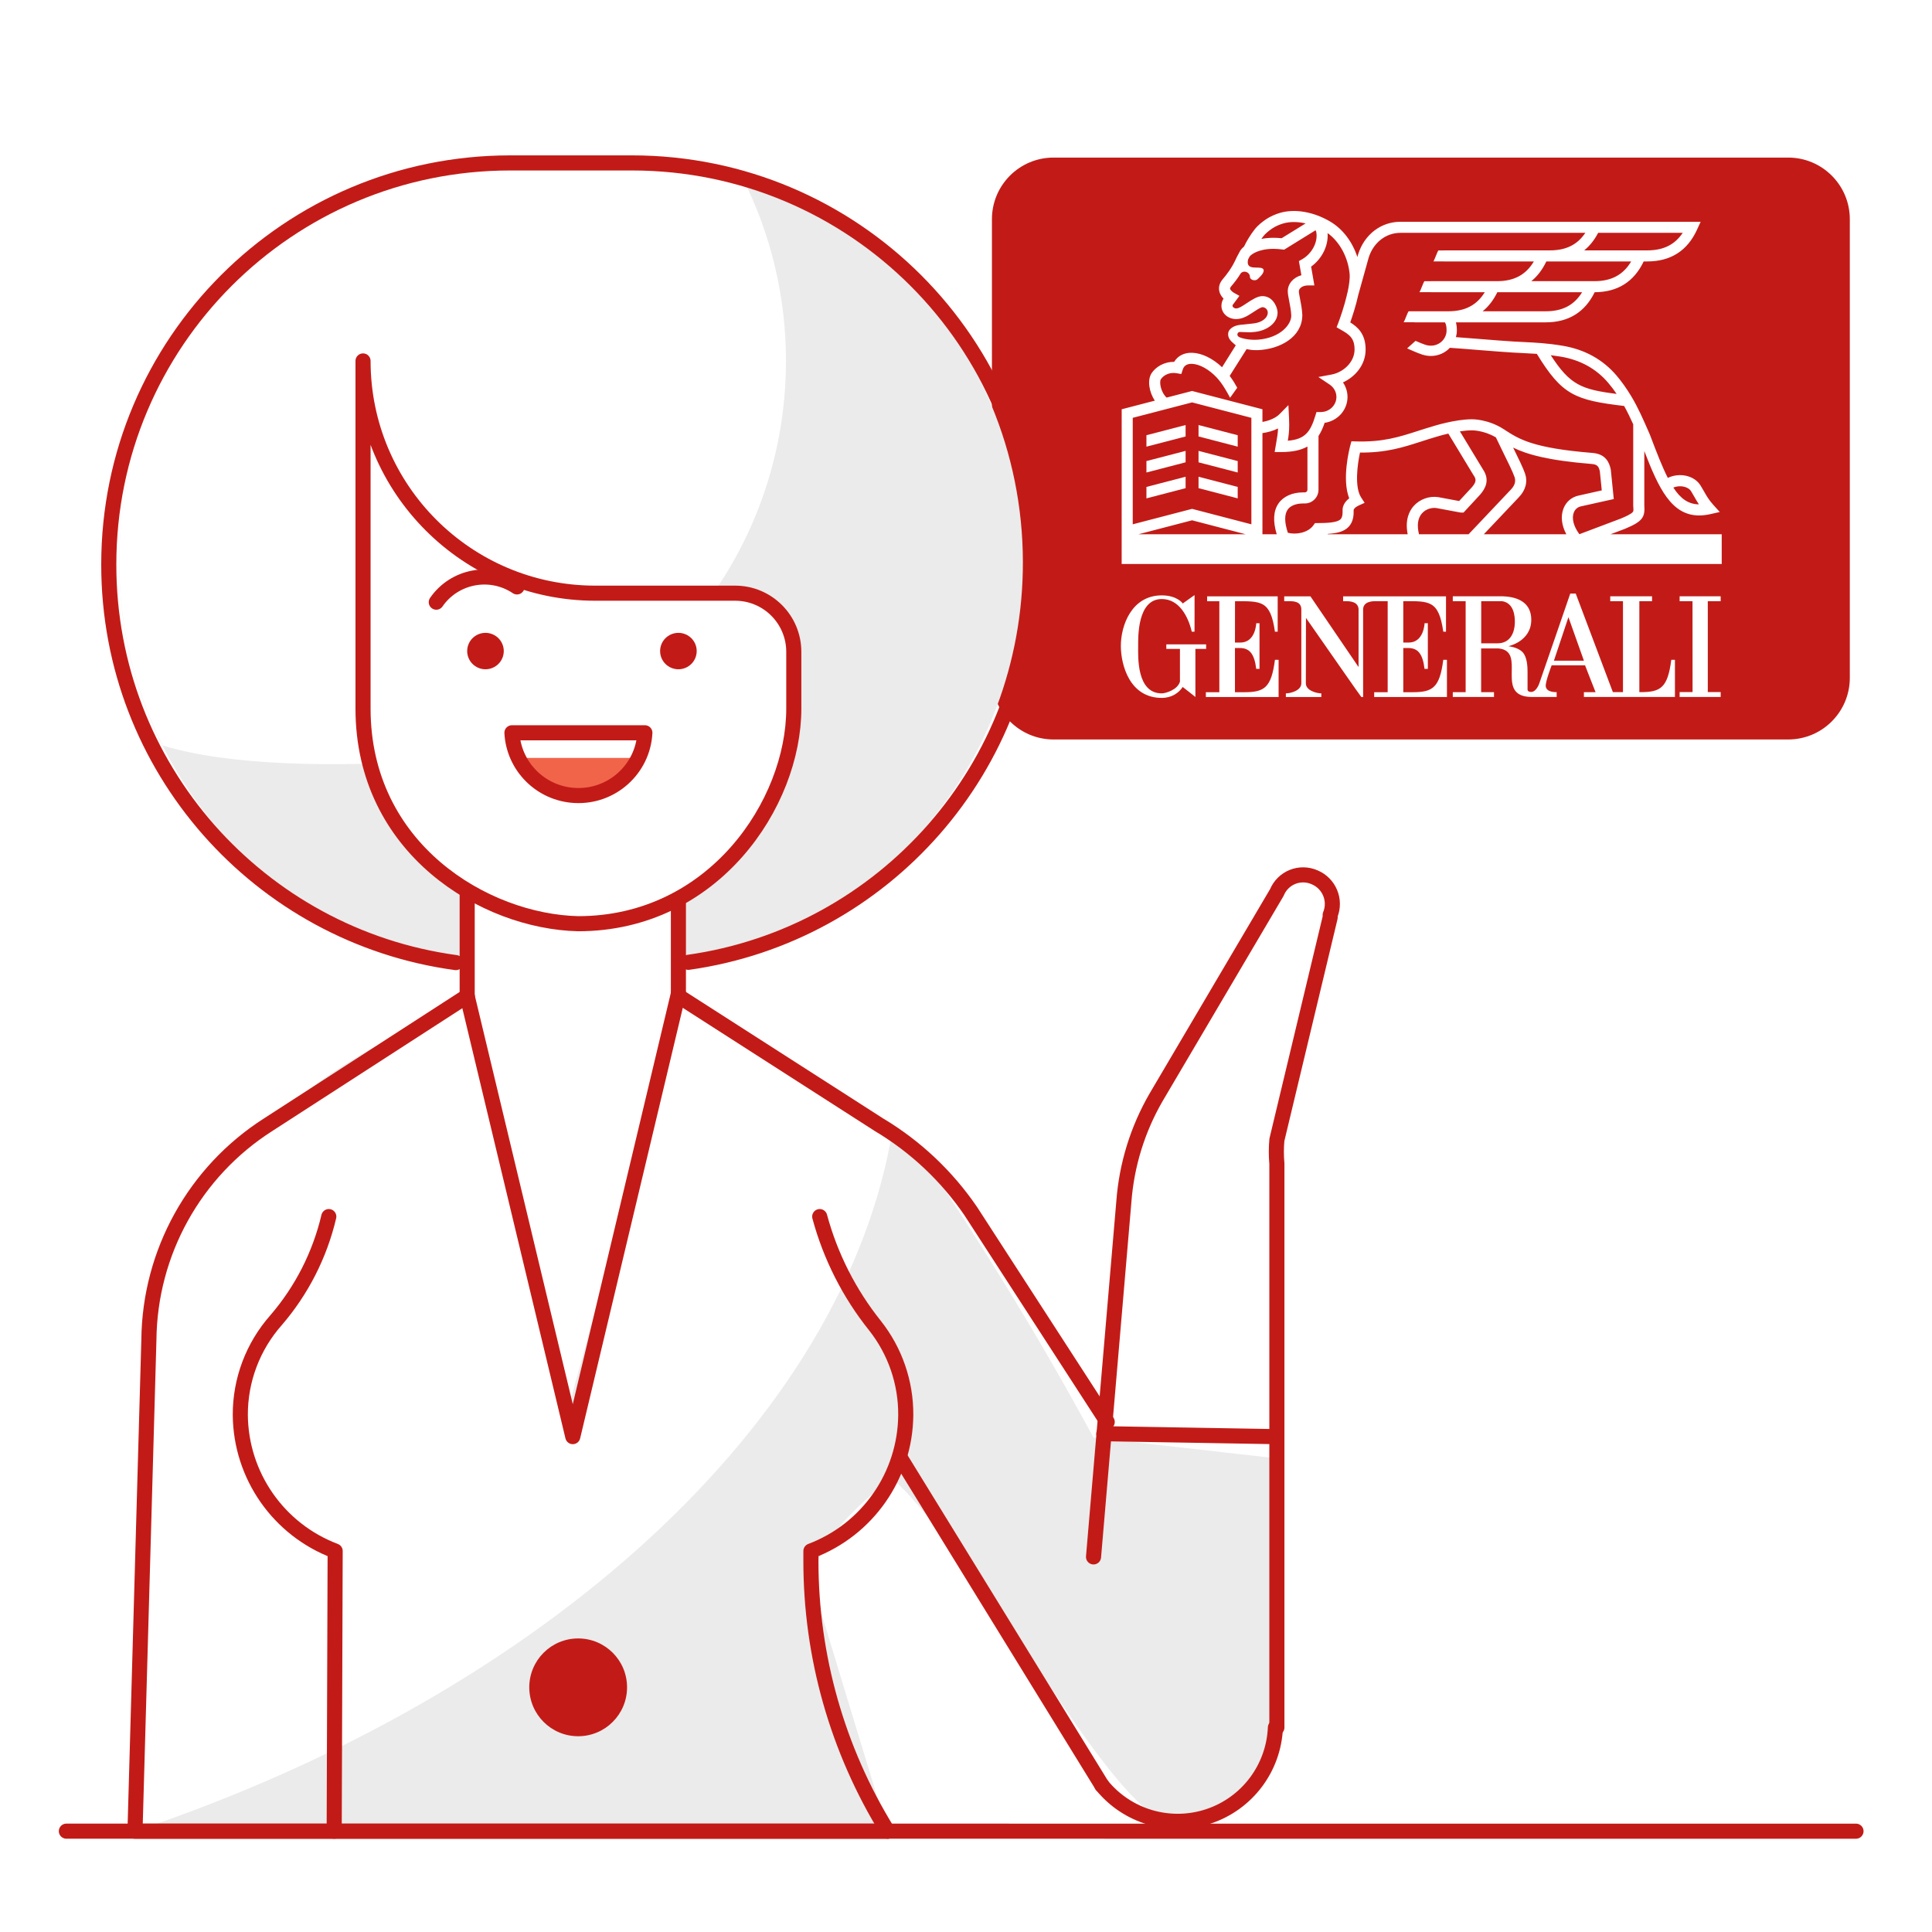 <?xml version="1.0" encoding="UTF-8"?>
<svg width="128px" height="128px" viewBox="0 0 128 128" version="1.1" xmlns="http://www.w3.org/2000/svg" xmlns:xlink="http://www.w3.org/1999/xlink">
    <title>Portability</title>
    <g id="Page-1" stroke="none" stroke-width="1" fill="none" fill-rule="evenodd">
        <g id="1" transform="translate(-302, -10679)">
            <g id="Portability" transform="translate(302, 10679)">
                <polygon id="Fill-1" fill="#FFFFFF" points="0 128 128 128 128 0 0 0"></polygon>
                <g id="Group-84" transform="translate(4.397, 10.605)">
                    <path d="M114.076,37.887 L65.403,37.887 C63.424,37.887 61.821,36.283 61.821,34.305 L61.821,3.917 C61.821,1.939 63.424,0.335 65.403,0.335 L114.076,0.335 C116.054,0.335 117.658,1.939 117.658,3.917 L117.658,34.305 C117.658,36.283 116.054,37.887 114.076,37.887 Z" id="Stroke-2" stroke="#C21B17" stroke-linecap="round" stroke-linejoin="round"></path>
                    <path d="M114.076,37.887 L65.403,37.887 C63.424,37.887 61.821,36.283 61.821,34.305 L61.821,3.917 C61.821,1.939 63.424,0.335 65.403,0.335 L114.076,0.335 C116.054,0.335 117.658,1.939 117.658,3.917 L117.658,34.305 C117.658,36.283 116.054,37.887 114.076,37.887" id="Fill-4" fill="#C21B17"></path>
                    <polygon id="Fill-6" fill="#FFFFFF" points="77.604 18.23 75.009 17.555 75.009 18.312 77.604 18.987"></polygon>
                    <polygon id="Fill-8" fill="#FFFFFF" points="74.152 17.554 71.557 18.229 71.557 18.987 74.152 18.312"></polygon>
                    <polygon id="Fill-10" fill="#FFFFFF" points="77.604 19.942 75.009 19.267 75.009 20.025 77.604 20.699"></polygon>
                    <polygon id="Fill-12" fill="#FFFFFF" points="74.152 19.267 71.557 19.941 71.557 20.699 74.152 20.024"></polygon>
                    <polygon id="Fill-14" fill="#FFFFFF" points="77.604 21.655 75.009 20.98 75.009 21.737 77.604 22.413"></polygon>
                    <polygon id="Fill-16" fill="#FFFFFF" points="74.152 20.98 71.557 21.655 71.557 22.413 74.152 21.737"></polygon>
                    <path d="M77.422,31.967 L77.426,29.228 C79.143,29.228 79.772,29.142 80.071,31.247 L80.253,31.247 L80.253,28.905 L75.578,28.906 L75.578,29.228 L76.387,29.228 L76.387,35.255 L75.495,35.255 L75.495,35.573 L80.313,35.573 L80.313,33.11 L80.071,33.11 C79.831,34.972 79.36,35.256 78.035,35.256 L77.422,35.256 L77.422,32.328 L77.777,32.328 C78.371,32.343 78.71,32.689 78.831,33.711 L79.049,33.711 L79.048,30.684 C79.043,30.69 78.832,30.684 78.832,30.684 C78.832,30.699 78.79,31.986 77.751,31.967 L77.422,31.967 Z" id="Fill-18" fill="#FFFFFF"></path>
                    <path d="M75.512,32.087 L72.875,32.087 L72.875,32.385 L73.778,32.385 L73.778,34.553 C73.625,35.103 72.814,35.333 72.573,35.333 C70.888,35.333 71.009,32.869 71.009,32.208 C71.009,31.605 70.948,29.082 72.573,29.082 C73.717,29.082 74.319,30.222 74.561,31.246 L74.743,31.246 C74.743,30.825 74.75,28.818 74.746,28.823 C74.75,28.807 73.961,29.389 73.959,29.38 C73.976,29.376 73.598,28.84 72.573,28.84 C70.584,28.84 69.856,30.825 69.862,32.208 C69.871,33.475 70.454,35.633 72.573,35.633 C73.239,35.633 73.708,35.294 73.959,34.909 C73.961,34.901 74.798,35.57 74.801,35.572 L74.801,32.385 L75.512,32.385 L75.512,32.087 Z" id="Fill-20" fill="#FFFFFF"></path>
                    <path d="M98.554,33.167 L99.516,30.285 L100.541,33.167 L98.554,33.167 Z M94.819,32.016 L93.737,32.016 L93.737,29.224 L95.121,29.224 C95.933,29.347 95.966,30.285 95.966,30.584 C95.966,31.306 95.664,32.016 94.819,32.016 L94.819,32.016 Z M106.33,33.109 C106.09,34.972 105.618,35.251 104.294,35.251 L104.214,35.251 L104.214,29.225 L105.056,29.225 L105.056,28.901 L102.286,28.901 L102.286,29.225 L103.129,29.225 L103.129,35.251 L102.46,35.251 L99.999,28.72 L99.637,28.72 C99.645,28.717 97.592,34.646 97.588,34.663 C97.592,34.646 97.433,35.172 97.095,35.237 C96.784,35.252 96.807,35.089 96.807,35.033 L96.807,33.89 C96.807,33.591 96.784,32.91 96.472,32.597 C96.124,32.245 95.527,32.22 95.541,32.206 C95.541,32.206 97.054,31.894 97.054,30.456 C97.054,29.447 96.353,28.946 95.181,28.902 L91.855,28.902 L91.855,29.226 L92.706,29.226 L92.706,35.252 L91.855,35.252 L91.855,35.572 L94.584,35.572 L94.584,35.252 L93.732,35.252 L93.732,32.354 L94.867,32.354 C96.836,32.517 94.529,35.576 97.109,35.572 L98.735,35.572 L98.735,35.251 C98.645,35.251 98.049,35.268 98.012,34.853 C97.987,34.553 98.404,33.475 98.404,33.475 L100.617,33.475 C100.617,33.471 101.307,35.252 101.313,35.252 L100.541,35.252 L100.541,35.572 L106.572,35.572 L106.572,33.109 L106.33,33.109 Z" id="Fill-22" fill="#FFFFFF"></path>
                    <path d="M88.574,29.224 C90.291,29.224 90.925,29.142 91.224,31.247 L91.405,31.247 L91.405,28.904 L84.589,28.904 L84.589,29.224 L84.767,29.224 C85.007,29.224 85.578,29.242 85.611,29.744 L85.611,29.744 L85.611,33.589 L82.422,28.904 L80.686,28.904 L80.686,29.224 L80.974,29.224 C81.317,29.224 81.797,29.24 81.819,29.744 L81.819,34.67 C81.819,35.151 81.099,35.333 80.798,35.333 L80.795,35.333 L80.795,35.573 L83.144,35.573 L83.144,35.333 C82.843,35.333 82.119,35.151 82.119,34.67 L82.127,30.334 C83.389,32.138 85.772,35.576 85.794,35.573 L85.913,35.573 L85.913,29.744 C85.946,29.242 86.517,29.224 86.757,29.224 L87.54,29.224 L87.54,35.255 L86.647,35.255 L86.647,35.573 L91.466,35.573 L91.466,33.11 L91.224,33.11 C90.984,34.972 90.512,35.256 89.187,35.256 L88.574,35.256 L88.574,32.327 L88.93,32.327 C89.524,32.342 89.862,32.689 89.983,33.711 L90.202,33.711 L90.2,30.683 C90.196,30.689 89.985,30.683 89.985,30.683 C89.985,30.698 89.942,31.985 88.904,31.967 L88.574,31.967 L88.574,29.224 Z" id="Fill-24" fill="#FFFFFF"></path>
                    <polygon id="Fill-26" fill="#FFFFFF" points="109.602 29.225 109.602 28.9 106.882 28.9 106.882 29.225 107.736 29.225 107.74 35.248 106.882 35.248 106.882 35.572 109.602 35.572 109.602 35.248 108.748 35.248 108.748 29.225"></polygon>
                    <path d="M100.225,24.764 C99.855,24.262 99.722,23.734 99.871,23.35 C99.956,23.131 100.13,22.985 100.359,22.94 L102.519,22.458 L102.325,20.532 L102.319,20.494 C102.228,20.061 102.005,19.477 101.12,19.404 C97.163,19.084 96.252,18.495 95.288,17.87 L95.287,17.869 C95.282,17.861 95.279,17.853 95.276,17.847 L95.261,17.853 L95.227,17.83 C94.186,17.156 93.154,17.172 93.12,17.173 C92.01,17.173 90.6,17.615 90.492,17.65 C90.151,17.75 89.834,17.852 89.525,17.951 C88.29,18.349 87.222,18.693 85.427,18.64 L85.138,18.632 L85.062,18.913 C84.999,19.156 84.493,21.155 84.992,22.41 C84.55,22.742 84.55,23.131 84.552,23.182 C84.57,23.589 84.486,23.725 84.421,23.793 C84.204,24.02 83.534,24.049 82.912,24.05 L82.725,24.049 L82.617,24.201 C82.245,24.714 81.433,24.83 80.927,24.692 C80.698,24.006 80.692,23.48 80.912,23.163 C81.171,22.79 81.71,22.75 81.93,22.75 L82.055,22.75 C82.552,22.75 82.957,22.343 82.957,21.842 L82.957,18.282 C83.121,18.031 83.252,17.739 83.365,17.408 C84.221,17.285 84.879,16.564 84.879,15.695 C84.879,15.348 84.77,15.013 84.578,14.731 C85.382,14.362 86.079,13.58 86.079,12.549 C86.079,11.521 85.552,11.059 85.061,10.755 C85.198,10.367 85.436,9.65 85.594,8.93 L86.284,6.454 C86.6,5.462 87.424,4.821 88.386,4.821 L100.635,4.821 C100.109,5.61 99.352,5.983 98.29,5.983 L91.29,5.983 L91.29,5.986 L90.907,5.986 C90.874,5.986 90.748,6.319 90.734,6.348 C90.722,6.375 90.591,6.714 90.567,6.714 L91.29,6.714 L91.29,6.716 L97.224,6.716 C96.697,7.604 95.912,8.023 94.787,8.023 L90.409,8.023 L90.409,8.025 L89.981,8.025 C89.948,8.025 89.822,8.358 89.808,8.388 C89.796,8.414 89.665,8.753 89.641,8.753 L90.409,8.753 L90.409,8.756 L93.972,8.756 C93.445,9.614 92.668,10.018 91.561,10.018 L89.311,10.018 L89.311,10.02 L88.933,10.02 C88.9,10.02 88.772,10.353 88.76,10.382 C88.746,10.409 88.617,10.747 88.594,10.747 L89.311,10.747 L89.311,10.751 L91.323,10.751 C91.331,10.756 91.442,10.858 91.442,11.29 C91.442,11.845 90.977,12.297 90.406,12.297 C90.144,12.297 89.942,12.219 89.427,11.995 L89.386,11.977 L88.829,12.476 L89.153,12.619 C89.697,12.855 89.999,12.979 90.406,12.979 C90.903,12.979 91.349,12.769 91.662,12.438 C92.126,12.468 92.879,12.528 93.606,12.587 C94.481,12.656 95.386,12.729 95.819,12.752 C96.031,12.764 96.231,12.773 96.424,12.783 C96.776,12.8 97.1,12.816 97.422,12.839 C99.094,15.565 99.936,15.904 103.206,16.292 C103.424,16.682 103.621,17.093 103.808,17.507 L103.808,22.885 L103.809,22.912 C103.829,23.175 103.829,23.254 103.785,23.311 C103.678,23.452 103.279,23.629 102.986,23.751 L100.242,24.787 L100.225,24.764 Z M99.376,24.79 L93.912,24.79 L96.233,22.336 C96.683,21.869 96.828,21.308 96.638,20.759 C96.522,20.415 96.188,19.731 95.853,19.05 C96.758,19.494 98.132,19.898 101.061,20.135 C101.433,20.166 101.528,20.305 101.597,20.626 L101.725,21.884 L100.216,22.222 C99.737,22.316 99.365,22.63 99.188,23.085 C98.99,23.595 99.059,24.198 99.376,24.79 L99.376,24.79 Z M89.615,24.79 C89.469,24.199 89.534,23.724 89.808,23.411 C90.073,23.106 90.481,23.013 90.77,23.055 L92.338,23.347 L92.373,23.353 L92.567,23.353 L93.659,22.172 L93.668,22.162 C93.987,21.791 94.35,21.214 93.841,20.475 L92.326,17.973 C92.599,17.933 92.874,17.906 93.129,17.906 C93.135,17.906 93.897,17.895 94.709,18.373 C94.816,18.604 94.968,18.914 95.138,19.259 C95.45,19.89 95.837,20.676 95.945,20.997 C96.043,21.281 95.963,21.56 95.704,21.829 L92.903,24.79 L89.615,24.79 Z M89.254,22.929 C88.963,23.263 88.68,23.849 88.865,24.79 L83.552,24.79 L83.588,24.765 C84.216,24.724 84.659,24.605 84.951,24.3 C85.272,23.966 85.297,23.503 85.285,23.175 C85.293,23.146 85.346,23.012 85.626,22.884 L86.013,22.708 L85.781,22.351 C85.335,21.664 85.535,20.164 85.706,19.379 C87.454,19.393 88.57,19.029 89.751,18.649 C90.055,18.551 90.37,18.449 90.701,18.352 L90.71,18.35 C90.718,18.347 91.076,18.233 91.559,18.122 L93.219,20.865 L93.234,20.885 C93.43,21.165 93.403,21.344 93.117,21.679 L92.275,22.589 L90.898,22.333 L90.888,22.332 C90.293,22.24 89.651,22.474 89.254,22.929 L89.254,22.929 Z M80.309,22.746 C79.966,23.24 79.927,23.927 80.189,24.79 L79.243,24.79 L79.243,18.09 C79.579,18.042 79.945,17.944 80.278,17.781 C80.263,18.117 80.219,18.368 80.162,18.693 C80.15,18.763 80.138,18.837 80.124,18.916 L80.052,19.344 L80.486,19.344 C81.246,19.344 81.802,19.217 82.224,18.979 L82.224,21.842 C82.224,21.938 82.147,22.017 82.055,22.017 L81.93,22.017 C81.222,22.017 80.63,22.283 80.309,22.746 L80.309,22.746 Z M78.51,24.132 L74.581,23.108 L70.65,24.132 L70.65,17.077 L74.581,16.055 L78.51,17.077 L78.51,24.132 Z M71.034,24.79 L74.581,23.866 L78.127,24.79 L71.034,24.79 Z M72.511,14.524 C72.681,14.263 73.07,14.037 73.555,14.121 L73.867,14.176 L73.966,13.874 C73.998,13.776 74.041,13.703 74.103,13.645 C74.21,13.543 74.367,13.494 74.57,13.5 C75.078,13.516 75.712,13.869 76.225,14.42 C76.591,14.814 76.873,15.328 77.1,15.747 L77.573,15.085 C77.412,14.792 77.3,14.605 77.073,14.298 L78.192,12.526 C78.371,12.551 78.51,12.589 78.659,12.589 C78.718,12.589 78.864,12.599 78.957,12.592 C80.379,12.531 81.862,11.748 81.885,10.3 L81.885,10.266 C81.867,9.87 81.793,9.492 81.733,9.187 C81.692,8.983 81.656,8.79 81.656,8.691 C81.656,8.505 81.894,8.306 82.249,8.306 L82.684,8.306 L82.468,7.059 C83.194,6.537 83.627,5.656 83.558,4.837 C84.353,5.405 84.918,6.44 85.019,7.543 C85.046,7.854 84.984,8.29 84.885,8.748 L84.834,8.931 L84.841,8.934 C84.665,9.671 84.406,10.427 84.269,10.786 L84.156,11.08 L84.43,11.236 C84.998,11.558 85.346,11.794 85.346,12.549 C85.346,13.409 84.576,14.068 83.831,14.207 L82.948,14.373 L83.695,14.873 C83.977,15.061 84.144,15.369 84.144,15.695 C84.144,16.246 83.678,16.694 83.105,16.694 L82.823,16.694 L82.743,16.953 C82.422,17.999 82.073,18.5 80.924,18.594 C80.978,18.269 81.017,17.966 81.017,17.527 C81.017,17.433 81.008,17.155 81.004,17.07 L80.963,16.235 L80.376,16.831 C80.133,17.079 79.712,17.267 79.243,17.349 L79.243,16.51 L74.581,15.298 L72.892,15.737 C72.48,15.343 72.407,14.683 72.511,14.524 L72.511,14.524 Z M77.585,11.529 C77.6,11.462 77.647,11.371 77.802,11.391 C77.825,11.394 77.841,11.391 77.864,11.393 L77.892,11.394 C77.906,11.395 78.121,11.402 78.451,11.412 L78.785,11.38 C79.576,11.281 80.246,10.78 80.246,10.106 C80.246,9.878 80.115,9.536 79.922,9.323 C79.736,9.115 79.501,9.014 79.236,9.014 C78.921,9.014 78.567,9.239 78.171,9.503 C77.894,9.686 77.677,9.83 77.502,9.83 C77.364,9.83 77.26,9.736 77.26,9.652 C77.26,9.634 77.263,9.616 77.27,9.6 L77.718,8.996 L77.353,8.792 C77.257,8.739 77.115,8.616 77.1,8.523 C77.091,8.483 77.117,8.43 77.171,8.365 C77.364,8.141 77.59,7.858 77.811,7.496 C77.879,7.429 77.959,7.386 78.082,7.395 C78.26,7.409 78.415,7.55 78.415,7.739 C78.415,7.864 78.552,7.962 78.722,7.962 C78.892,7.962 78.969,7.842 79.075,7.739 C79.075,7.739 79.478,7.368 79.264,7.192 C79.028,6.998 78.105,7.375 78.293,6.583 L78.394,6.389 C78.501,6.246 78.984,5.882 79.972,5.882 C80.157,5.882 80.353,5.895 80.552,5.921 L80.681,5.937 L82.763,4.65 C82.802,4.723 82.812,4.784 82.812,4.784 L82.814,4.795 C82.924,5.435 82.523,6.196 81.882,6.566 L81.659,6.693 L81.823,7.629 C81.293,7.776 80.921,8.19 80.921,8.691 C80.921,8.861 80.963,9.067 81.013,9.327 C81.07,9.621 81.135,9.954 81.153,10.294 C81.165,10.89 80.439,11.774 78.963,11.898 C78.401,11.946 77.826,11.81 77.671,11.708 C77.63,11.68 77.567,11.611 77.585,11.529 L77.585,11.529 Z M79.299,5.051 C79.431,4.881 79.645,4.694 79.901,4.525 C80.103,4.392 80.364,4.274 80.618,4.2 C81.061,4.073 81.575,4.076 82.103,4.197 L80.514,5.178 C80.329,5.159 80.147,5.149 79.972,5.149 C79.677,5.149 79.409,5.177 79.171,5.224 C79.213,5.165 79.255,5.106 79.299,5.051 L79.299,5.051 Z M101.484,4.821 L107.087,4.821 C106.561,5.611 105.802,5.983 104.74,5.983 L100.561,5.983 C100.927,5.685 101.236,5.298 101.484,4.821 L101.484,4.821 Z M101.237,8.023 L97.056,8.023 C97.46,7.696 97.793,7.26 98.052,6.716 L103.672,6.716 C103.147,7.604 102.362,8.023 101.237,8.023 L101.237,8.023 Z M98.011,10.018 L93.832,10.018 C94.225,9.7 94.549,9.279 94.805,8.756 L100.421,8.756 C99.894,9.614 99.118,10.018 98.011,10.018 L98.011,10.018 Z M99.001,13.023 C100.294,13.237 101.355,13.821 102.151,14.759 C102.344,14.985 102.528,15.228 102.709,15.493 C100.376,15.197 99.624,14.904 98.344,12.928 C98.552,12.954 98.769,12.985 99.001,13.023 L99.001,13.023 Z M107.645,21.946 C107.725,22.075 107.793,22.195 107.859,22.312 C107.954,22.478 108.044,22.639 108.159,22.81 C107.456,22.801 106.941,22.43 106.465,21.697 C106.897,21.519 107.448,21.623 107.645,21.946 L107.645,21.946 Z M102.308,24.79 L103.251,24.435 L103.261,24.43 C104.439,23.941 104.597,23.657 104.543,22.872 L104.543,19.28 C105.499,21.765 106.347,23.545 108.175,23.545 C108.409,23.545 108.66,23.516 108.93,23.455 L109.541,23.316 L109.121,22.851 C108.816,22.514 108.668,22.253 108.498,21.951 C108.428,21.828 108.356,21.702 108.269,21.562 C107.862,20.898 106.882,20.683 106.1,21.056 C105.731,20.331 105.362,19.381 104.918,18.206 L104.825,17.991 C104.481,17.206 104.129,16.395 103.68,15.651 C103.368,15.133 103.05,14.686 102.71,14.284 C101.797,13.211 100.59,12.543 99.121,12.3 C98.099,12.131 97.374,12.096 96.46,12.051 C96.269,12.041 96.07,12.032 95.859,12.02 C95.436,11.997 94.535,11.925 93.665,11.856 C93.097,11.81 92.514,11.764 92.062,11.731 C92.102,11.59 92.124,11.443 92.124,11.29 C92.124,11.086 92.103,10.907 92.062,10.751 L98.011,10.751 C99.52,10.751 100.609,10.078 101.254,8.755 C102.77,8.75 103.862,8.063 104.501,6.716 L104.74,6.716 C106.291,6.716 107.401,6.006 108.038,4.606 L108.275,4.088 L88.386,4.088 C87.096,4.088 85.996,4.932 85.584,6.239 L85.532,6.424 C85.209,5.426 84.572,4.575 83.748,4.084 C82.651,3.43 81.406,3.211 80.415,3.496 C80.088,3.591 79.761,3.739 79.496,3.913 C79.27,4.064 78.951,4.305 78.721,4.6 C78.459,4.937 78.206,5.346 78.025,5.724 L78.026,5.725 C77.918,5.815 77.834,5.908 77.775,5.997 L77.537,6.442 L77.526,6.465 C77.239,7.118 76.888,7.569 76.615,7.889 C76.358,8.189 76.344,8.473 76.379,8.657 C76.418,8.876 76.541,9.052 76.668,9.181 L76.641,9.22 C76.567,9.351 76.526,9.5 76.526,9.652 C76.526,10.155 76.96,10.534 77.499,10.534 C77.894,10.534 78.213,10.355 78.576,10.114 C78.722,10.017 79.112,9.753 79.242,9.746 C79.312,9.746 79.347,9.759 79.412,9.792 C79.517,9.844 79.594,9.971 79.596,10.093 C79.603,10.458 79.201,10.77 78.639,10.825 L77.939,10.901 C77.139,10.941 77.001,11.344 76.986,11.406 C76.912,11.702 77.087,11.94 77.278,12.099 L77.34,12.156 C77.418,12.221 77.475,12.275 77.475,12.275 L76.567,13.725 C75.954,13.142 75.231,12.788 74.593,12.768 C74.195,12.755 73.85,12.874 73.597,13.113 C73.519,13.188 73.45,13.275 73.392,13.371 C72.715,13.358 72.163,13.716 71.897,14.123 C71.606,14.57 71.725,15.357 72.114,15.939 L69.918,16.51 L69.916,26.761 L109.671,26.761 L109.671,24.79 L102.308,24.79 Z" id="Fill-28" fill="#FFFFFF"></path>
                    <path d="M25.604,53.014 C12.856,50.942 3.484,39.75 3.506,26.625 C3.52,19.548 6.299,12.766 11.233,7.772 C16.167,2.779 22.85,-0.017 29.812,-1.42108547e-14 L37.208,-1.42108547e-14 C51.65,0.044 63.344,11.943 63.372,26.625 C63.396,40.058 53.592,51.414 40.487,53.132 L25.604,53.014 Z" id="Fill-30" fill="#EBEBEB"></path>
                    <path d="M6.397,38.79 C4.492,35.028 3.501,30.857 3.506,26.626 C3.519,19.548 6.299,12.766 11.233,7.773 C16.166,2.779 22.85,-0.017 29.812,0 L37.143,0 C39.732,-0 42.308,0.389 44.785,1.156 C46.689,4.918 47.68,9.089 47.676,13.32 C47.666,26.729 37.861,38.045 24.778,39.748 C17.704,40.266 10.722,40.112 6.397,38.79" id="Fill-32" fill="#FFFFFF"></path>
                    <path d="M80.07,86 L68.052,84.64 C64.586,78.245 60.802,72.029 56.714,66.013 C53.604,62.32 44.469,57.817 43.076,56.91 C41.97,56.433 40.716,56.433 39.61,56.91 L33.455,81.983 C33.455,81.983 28.369,55.258 26.296,56.068 C10.876,61.964 9.225,70.354 5.985,73.949 C4.806,75.258 4.478,98.845 4.547,110.717 L54.414,110.717 C54.152,109.87 49.77,95.468 49.523,94.617 C49.036,91.378 54.673,87.361 54.673,87.361 C54.673,87.361 56.299,88.265 62.504,97.208 C63.366,98.452 64.315,99.845 65.363,101.42 C73.948,114.312 74.239,110.134 78.094,108.352 C79.926,107.505 80.457,102.416 80.516,97.307 C80.581,91.665 80.07,86 80.07,86" id="Fill-34" fill="#EBEBEB"></path>
                    <polygon id="Fill-36" fill="#FFFFFF" points="40.549 42.139 26.555 42.139 26.555 55.388 33.455 81.983 40.549 56.036"></polygon>
                    <path d="M68.732,84.38 L70.06,69.025 C70.24,66.583 70.971,64.212 72.198,62.093 L80.199,48.52 C80.392,48.052 80.766,47.681 81.235,47.492 C81.705,47.303 82.231,47.312 82.694,47.516 C83.668,47.919 84.132,49.035 83.73,50.01 L83.73,50.172 L80.199,64.911 C80.152,65.439 80.152,65.971 80.199,66.499 L80.199,84.574 L68.732,84.38 Z" id="Fill-38" fill="#FFFFFF"></path>
                    <path d="M33.908,50.594 L33.908,50.594 C26.036,50.594 19.655,44.213 19.655,36.341 L19.655,13.309 C19.655,21.807 26.544,28.696 35.042,28.696 L44.306,28.696 C46.453,28.696 48.194,30.436 48.194,32.583 L48.194,36.341 C48.194,40.126 46.688,43.757 44.008,46.431 C41.328,49.105 37.694,50.603 33.908,50.594 C30.644,50.572 27.487,49.428 24.967,47.355" id="Fill-40" fill="#FFFFFF"></path>
                    <path d="M33.908,97.946 C35.697,97.946 37.147,99.396 37.147,101.185 C37.147,102.974 35.697,104.425 33.908,104.425 C32.119,104.425 30.669,102.974 30.669,101.185 C30.669,99.396 32.119,97.946 33.908,97.946" id="Fill-42" fill="#C21B17"></path>
                    <path d="M29.908,39.608 C31.075,41.819 33.821,42.671 36.043,41.509 C36.858,41.083 37.524,40.42 37.953,39.608 L29.908,39.608 Z" id="Fill-44" fill="#F1644A"></path>
                    <path d="M26.296,56.068 L33.552,84.575 L40.549,56.036 L54.754,64.153 C51.612,83.616 31.561,101.668 4.547,110.717 C4.547,110.717 4.396,77.55 6.141,72.118 C7.886,66.686 15.837,61.965 26.296,56.068" id="Fill-46" fill="#FFFFFF"></path>
                    <line x1="1.77635684e-15" y1="110.714" x2="118.568" y2="110.716" id="Stroke-48" stroke="#C21B17" stroke-linecap="round" stroke-linejoin="round"></line>
                    <path d="M25.805,53.17 C12.82,51.412 2.81,40.283 2.81,26.816 L2.81,26.784 C2.81,12.096 14.718,0.189 29.406,0.189 L37.472,0.189 C52.16,0.189 64.067,12.096 64.067,26.784 L64.067,26.816 C64.067,40.236 54.128,51.334 41.209,53.151" id="Stroke-50" stroke="#C21B17" stroke-linecap="round" stroke-linejoin="round"></path>
                    <path d="M68.959,83.603 L59.921,69.641 C58.331,67.311 56.253,65.354 53.831,63.908 L40.55,55.388" id="Stroke-52" stroke="#C21B17" stroke-linecap="round" stroke-linejoin="round"></path>
                    <path d="M26.555,55.388 L13.371,63.908 C8.496,67.017 5.523,72.379 5.467,78.161 L4.547,110.717 L54.414,110.717" id="Stroke-54" stroke="#C21B17" stroke-linecap="round" stroke-linejoin="round"></path>
                    <path d="M80.102,103.849 C79.992,106.54 78.228,108.882 75.672,109.732 C73.116,110.581 70.301,109.761 68.602,107.671" id="Stroke-56" stroke="#C21B17" stroke-linecap="round" stroke-linejoin="round"></path>
                    <path d="M68.052,92.544 L70.06,69.026 C70.24,66.583 70.971,64.213 72.198,62.094 L80.2,48.521 C80.392,48.053 80.766,47.682 81.235,47.493 C81.705,47.304 82.231,47.313 82.694,47.516 C83.669,47.92 84.132,49.036 83.731,50.011 L83.731,50.173 L80.2,64.912 C80.152,65.44 80.152,65.971 80.2,66.499 L80.2,103.849" id="Stroke-58" stroke="#C21B17" stroke-linecap="round" stroke-linejoin="round"></path>
                    <line x1="68.602" y1="107.672" x2="55.223" y2="85.936" id="Stroke-60" stroke="#C21B17" stroke-linecap="round" stroke-linejoin="round"></line>
                    <path d="M49.911,69.997 C50.621,72.631 51.867,75.09 53.572,77.221 C54.906,78.907 55.626,80.998 55.612,83.149 C55.577,87.16 53.081,90.737 49.328,92.154 L49.328,92.77 C49.318,99.109 51.079,105.325 54.414,110.716" id="Stroke-62" stroke="#C21B17" stroke-linecap="round" stroke-linejoin="round"></path>
                    <path d="M17.387,69.997 C16.791,72.534 15.591,74.89 13.889,76.865 C12.357,78.598 11.514,80.835 11.524,83.149 C11.559,87.16 14.056,90.737 17.808,92.154 L17.744,110.716" id="Stroke-64" stroke="#C21B17" stroke-linecap="round" stroke-linejoin="round"></path>
                    <path d="M19.655,36.34 L19.655,13.308 C19.655,21.806 26.544,28.695 35.042,28.695 L44.307,28.695 C46.454,28.695 48.194,30.435 48.194,32.582 L48.194,36.34 C48.194,42.622 42.882,50.593 33.908,50.593 L33.908,50.593 C27.725,50.451 19.655,45.634 19.655,36.34 Z" id="Stroke-66" stroke="#C21B17" stroke-linecap="round" stroke-linejoin="round"></path>
                    <line x1="26.555" y1="48.553" x2="26.555" y2="55.388" id="Stroke-68" stroke="#C21B17" stroke-linecap="round" stroke-linejoin="round"></line>
                    <line x1="40.549" y1="48.974" x2="40.549" y2="55.388" id="Stroke-70" stroke="#C21B17" stroke-linecap="round" stroke-linejoin="round"></line>
                    <line x1="80.07" y1="84.575" x2="68.732" y2="84.381" id="Stroke-72" stroke="#C21B17" stroke-linecap="round" stroke-linejoin="round"></line>
                    <polyline id="Stroke-74" stroke="#C21B17" stroke-linecap="round" stroke-linejoin="round" points="40.549 55.226 33.552 84.575 26.555 55.388"></polyline>
                    <path d="M27.767,31.323 C28.436,31.323 28.979,31.863 28.979,32.53 C28.979,33.196 28.436,33.736 27.767,33.736 C27.098,33.736 26.555,33.196 26.555,32.53 C26.555,31.863 27.098,31.323 27.767,31.323" id="Fill-76" fill="#C21B17"></path>
                    <path d="M40.549,31.323 C41.218,31.323 41.761,31.863 41.761,32.53 C41.761,33.196 41.218,33.736 40.549,33.736 C39.88,33.736 39.337,33.196 39.337,32.53 C39.337,31.863 39.88,31.323 40.549,31.323" id="Fill-78" fill="#C21B17"></path>
                    <path d="M24.508,29.291 C25.71,27.551 28.096,27.1 29.856,28.28" id="Stroke-80" stroke="#C21B17" stroke-linecap="round" stroke-linejoin="round"></path>
                    <path d="M38.328,37.943 C38.2,40.364 36.126,42.224 33.694,42.097 C31.439,41.979 29.639,40.187 29.52,37.943 L38.328,37.943 Z" id="Stroke-82" stroke="#C21B17" stroke-linecap="round" stroke-linejoin="round"></path>
                </g>
            </g>
        </g>
    </g>
</svg>